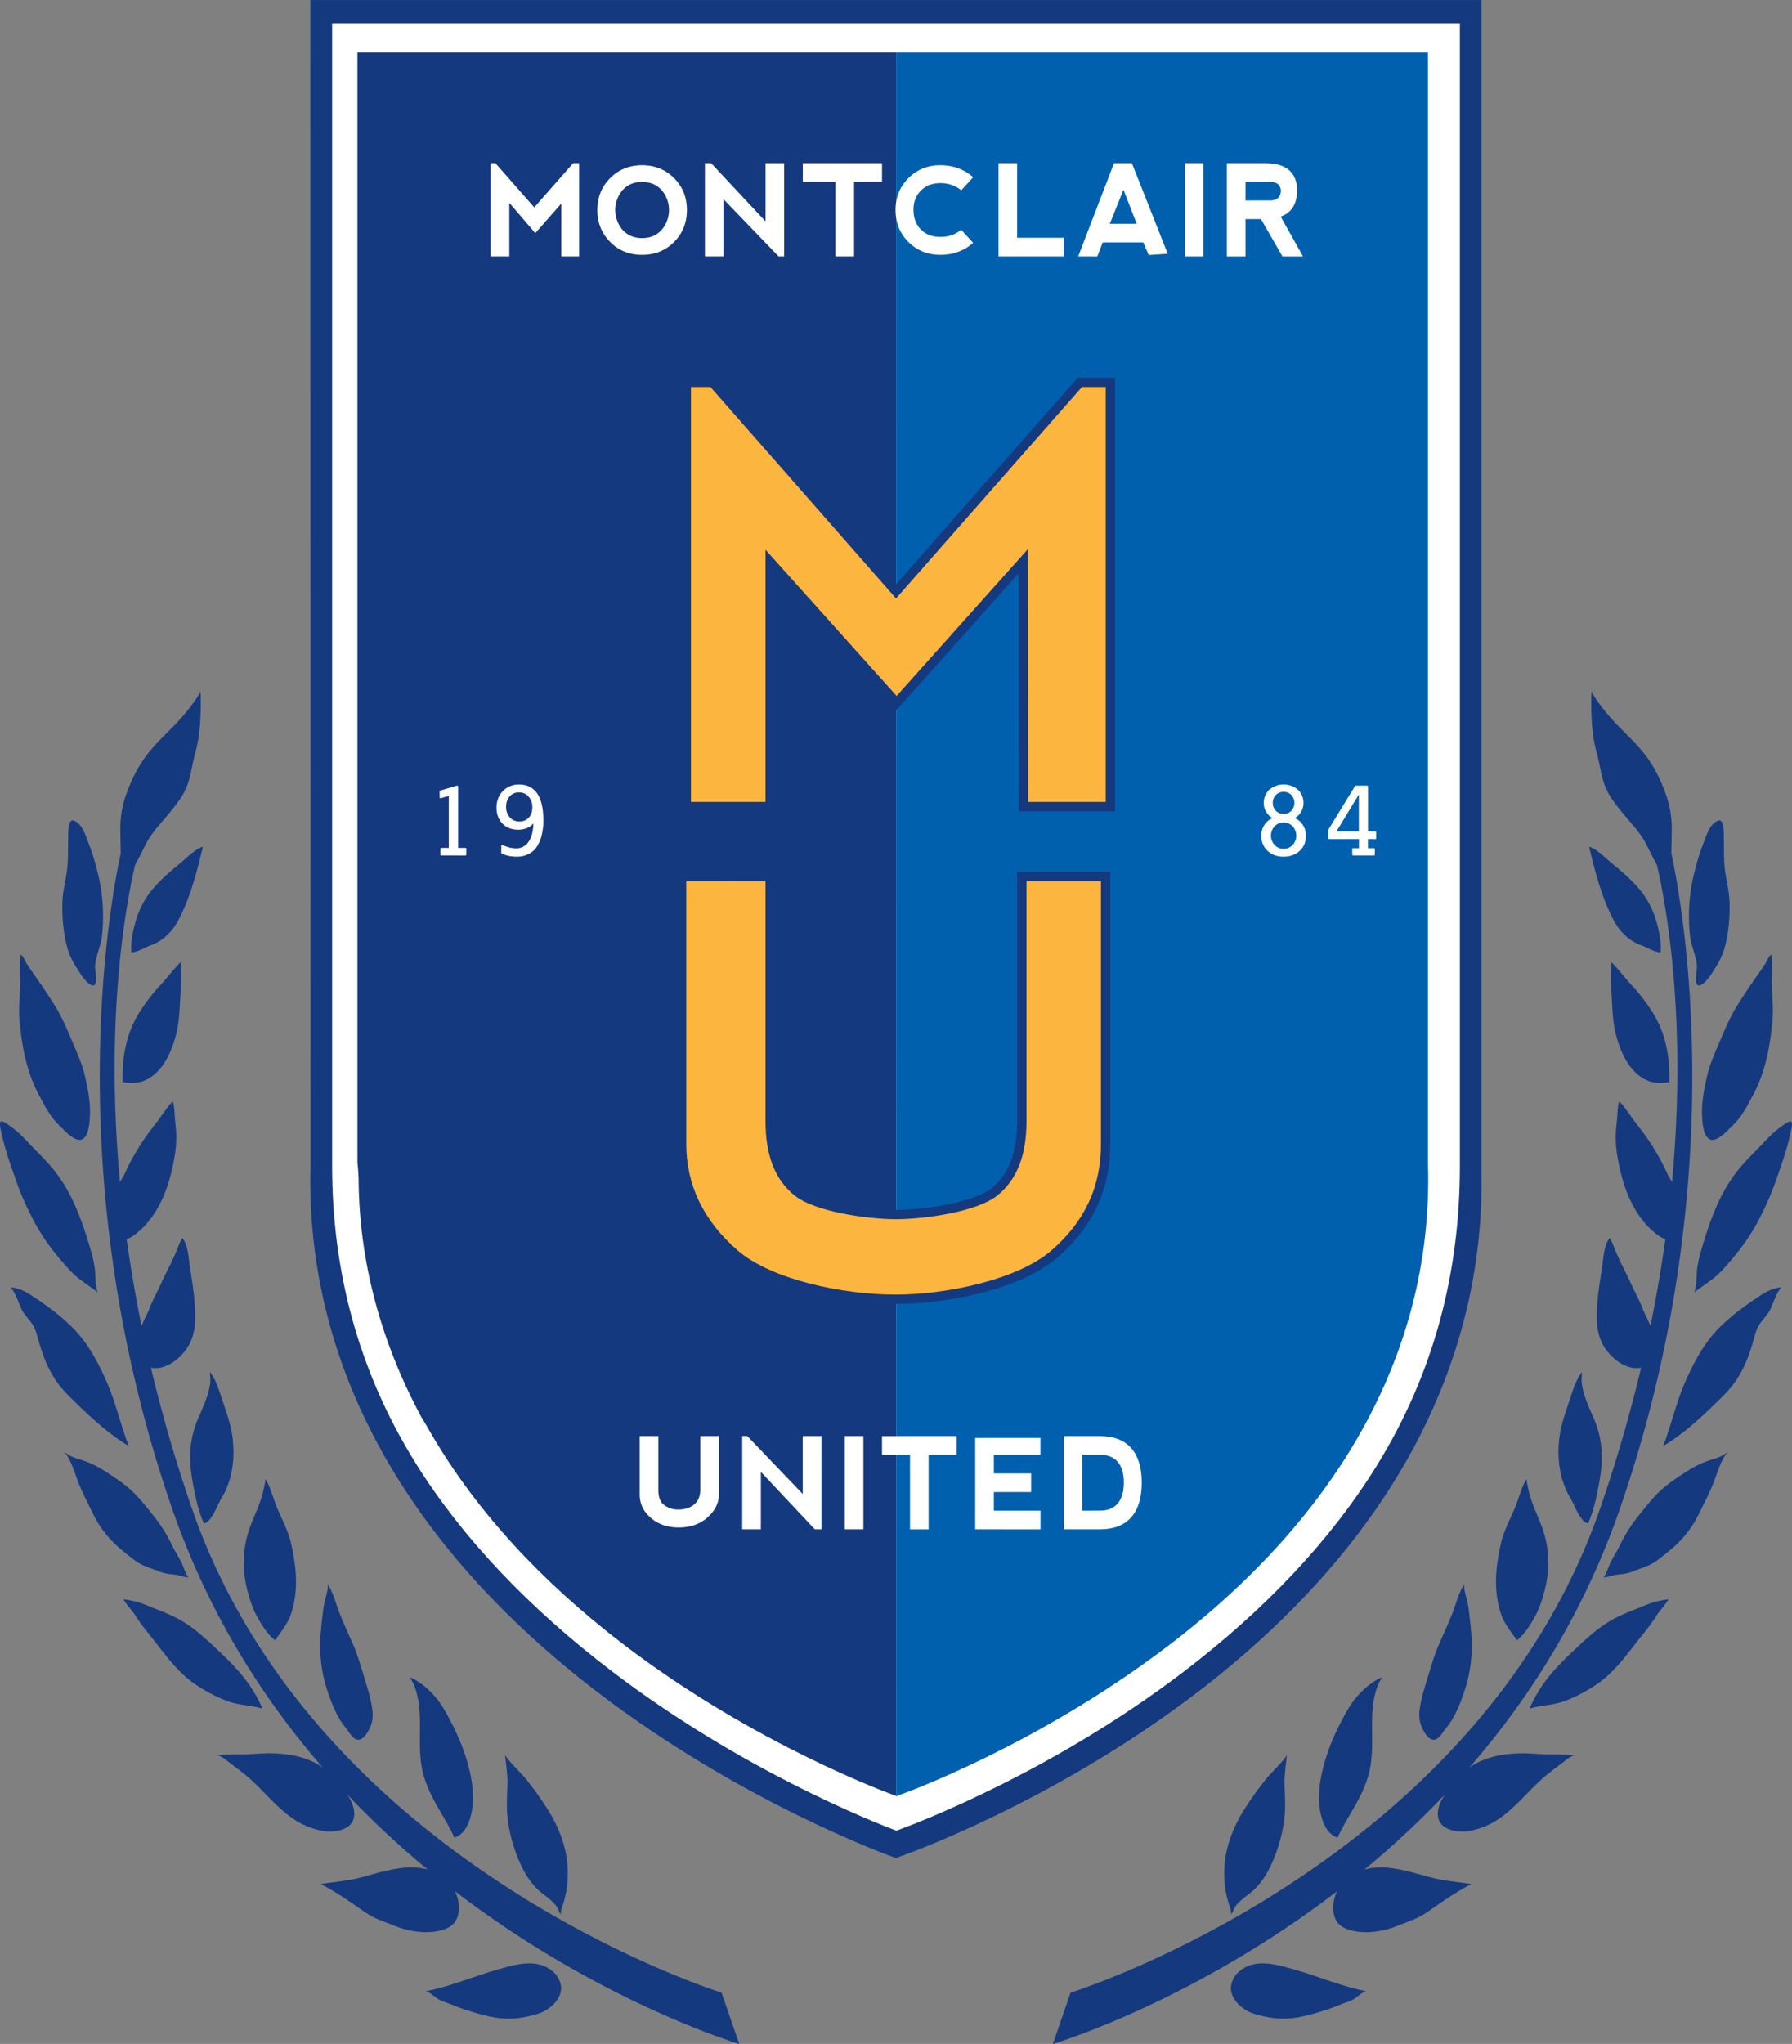 <svg xmlns="http://www.w3.org/2000/svg" viewBox="0 0 1551.73 1768.88"><rect x="0" y="0" width="1551.73" height="1768.88" fill="#808080" stroke="none"/><defs><style>.cls-1{fill:#fff;}.cls-2{fill:#29387e;}.cls-3{fill:#0060ae;}.cls-4{fill:#15397f;}.cls-5{fill:#333;}.cls-6{fill:#fcb53e;}</style></defs><title>montclair-united-logo</title><g id="Layer_2" data-name="Layer 2"><g id="_Layer_" data-name="&lt;Layer&gt;"><path class="cls-1" d="M279.1,1023.08c-4.21,162.9,80.19,313.84,244,435.95,122.8,91.52,248.63,135.78,249.87,136.22l2.95,1.1,3-1c1.26-.42,127.07-43.12,249.82-133.94,163.81-121.16,248.12-273.13,243.87-438.07V10.58H279Z"/><path class="cls-2" d="M374.7,1243c-.12-.2-.25-.41-.37-.62C374.44,1242.58,374.58,1242.79,374.7,1243Z"/><path class="cls-3" d="M775.92,45.44c0,56,.1,1496.77.08,1509.25l2.7-1.18c1.18-.39,117.07-41.39,231.67-128.26,152.93-115.89,231.13-260.83,226.13-418.6V45.44Z"/><path class="cls-4" d="M775.92,45.44H309.51v960.42s1,10,1,14.75c.55,71.7,19.39,140.79,54.29,205.73.46.85,1.16,1.72,1.63,2.57,1.05,1.93,2.31,3.85,3.4,5.77,1.45,2.57,2.93,5.15,4.44,7.7.12.21.28.41.4.62,38.26,64.92,93.61,125.47,165.1,180.06C654.4,1510.59,772,1552.8,773.12,1553.22l2.8,1,.08.49C776,1542.21,775.93,101.44,775.92,45.44Z"/><path class="cls-4" d="M268.84,1009.66c-4.29,170.34,81.84,327.51,249.07,455.19,125.34,95.71,253.77,141.66,255,142.13l3,1,3-1.07c1.29-.44,129.7-45.14,255-140.1,167.18-126.7,253.24-284.3,248.89-456.78l0-1010H268.69Zm923.28,258.87c-40,64.63-97,125-168.73,179.43-112.24,85.17-227.24,129.14-247.16,136.41-19.85-7.46-134.51-52.56-246.84-138.32-71.89-54.87-129.39-115.38-169.5-179.82-49.76-79.95-72.28-166.3-72.28-257V20.18h976.51v989.34C1264.12,1101.2,1241.76,1188.32,1192.12,1268.53Z"/><path class="cls-5" d="M775.86,867.17"/><path class="cls-1" d="M570.07,1242.83v46.53c0,5.86,1.3,10.17,4.75,12.93a19.47,19.47,0,0,0,12.72,4.14c5.17,0,9.85-1.38,13.3-4.14s5.54-7.07,5.54-12.93v-46.53h16.14v50.66c0,7.93-4,14.66-10.36,20.18s-14.79,8.28-24.44,8.28-17.76-2.76-24.14-8.28-9.66-12.25-9.66-20.18v-50.66Z"/><path class="cls-1" d="M642.7,1323.53v-80.7h4.41l48,50.15v-50.15H711.3v80.7h-5.74l-46.71-49.69v49.69Z"/><path class="cls-1" d="M731.48,1242.83h16.14v80.7H731.48Z"/><path class="cls-1" d="M828.32,1242.83V1259H804.11v64.56H788V1259H763.76v-16.14Z"/><path class="cls-1" d="M844.46,1323.53V1244.4l56.49,0V1259H860.6v16.14h32.28v16.14H860.6v16.14H901v16.14Z"/><path class="cls-1" d="M921.13,1323.53v-80.7h31.32c24.14,0,36.21,14.49,36.21,40.38s-12.07,40.33-36.21,40.33Zm31.32-16.14c13.76,0,20.65-8.72,20.69-24.23S966.21,1259,952.45,1259H937.27v48.42Z"/><path class="cls-1" d="M424.81,221.93v-80.7H429l33.61,38.27,33.67-38.27h5.16v80.7H486l0-45.67-22.49,25.52-22.48-26.2v46.36Z"/><path class="cls-1" d="M528.37,209.43q-11.12-11.15-11.12-27.64t11.12-27.67Q539.5,143,556,143t27.68,11.12q11.12,11.12,11.12,27.67t-11.12,27.67Q572.59,220.57,556,220.57T528.37,209.43Zm27.72-3.34q10.29,0,16.75-7a26.44,26.44,0,0,0,0-34.65q-6.47-7-16.86-7t-16.76,7a26.46,26.46,0,0,0,0,34.65Q545.7,206.08,556.1,206.09Z"/><path class="cls-1" d="M610.42,221.93v-80.7h5.36l47.1,50.38V141.23H679v80.7h-4.8l-47.66-49.46v49.46Z"/><path class="cls-1" d="M763.76,141.23v16.14H739.55v64.56H723.41V157.37H695.16V141.23Z"/><path class="cls-1" d="M786.62,209.43q-11.15-11.09-11.15-27.8,0-16.34,11.17-27.49T814.22,143q16.6,0,28.5,10.34l-10.35,11.33a28.6,28.6,0,0,0-18.15-6.21q-10.45.05-16.83,6.52T791,181.52q.05,10.81,6.47,17.17t16.87,6.36a27.78,27.78,0,0,0,18-6.16l10.35,11.33q-11.85,10.35-28.5,10.34Q797.78,220.52,786.62,209.43Z"/><path class="cls-1" d="M880.78,141.23v64.56h40.35v16.14H864.64v-80.7Z"/><path class="cls-1" d="M933.63,221.93l31-80.7h15.52l31,78.41-16.5,1.07L990,209.83H954.84l-4.66,12.11Zm39.2-57.73L961,193.69h23.28Z"/><path class="cls-1" d="M1026,141.23h16.14v80.7H1026Z"/><path class="cls-1" d="M1108.95,187.43l19.34,34.51H1110.5l-18.57-32.28H1078.5v32.28h-16.14v-80.7h33.71c18.11,0,27.15,8.67,27.15,23.56C1123.23,176,1118.47,184.36,1108.95,187.43Zm-30.45-13.91h21c6.24,0,9.45-2.77,9.62-8.36-.17-5.1-3.32-7.78-9.46-7.78H1078.5Z"/><path class="cls-6" d="M594.28,698.08V330.88H617L775.92,511.77,935.06,330.88h26.42v367.2h-75.3l-.24-212.21L776.42,608.33l-109.5-122V698.08Z"/><path class="cls-4" d="M965.51,702.12H882.14l-.24-205.69L776.42,614.37,670.95,496.87V702.12h-80.7V326.85h28.63L775.93,505.66,933.24,326.85h32.28ZM890.21,694h67.24V334.92H936.89l-161,183-160.7-183H598.32V694h64.56V475.8L776.41,602.28,890,475.32Z"/><path class="cls-6" d="M666.91,758.61V970.45c0,27.7,7.47,48.07,23.76,61.1s60.85,19.56,85.3,19.56,68.71-6.52,85-19.56,23.82-33.4,23.82-61.1V758.61h72.63V990c0,37.48-14.27,69.26-44.42,95.33s-92.16,39.11-137.79,39.11-108.84-13-139-39.11-46-57.85-46-95.33V758.61Z"/><path class="cls-4" d="M775.24,1128.48c-47.35,0-111.2-13.77-141.62-40.09-31.46-27.2-47.41-60.3-47.41-98.38V754.57h84.74V970.45c0,27,7.28,46,22.24,58s58.49,18.68,82.79,18.68,67.46-6.65,82.49-18.67,22.31-31,22.31-58V754.57h80.7V990c0,39-15.42,72.09-45.81,98.38C883.82,1115.93,820.55,1128.48,775.24,1128.48Zm-181-365.83V990c0,35.63,15,66.68,44.62,92.28,28.93,25,90.49,38.13,136.34,38.13,45.25,0,106.21-13.1,135.15-38.12s43-55.22,43-92.28V762.64H888.85V970.45c0,29.59-8.29,50.61-25.34,64.26-17.43,13.95-62.54,20.44-87.53,20.44s-70.4-6.5-87.82-20.45c-17-13.6-25.28-34.62-25.28-64.25V762.64Z"/><path class="cls-4" d="M36,1127c11.26,7.85,22.73,16.88,32,27.55,10.26,11.84,17.66,26.28,24.2,40.86,8.14,18.3,12.06,37.79,19.41,56.17-16.36-9.79-30.79-22.76-45-36.62-7-6.76-14-13.42-19.4-22-6-9.54-9.73-18.81-12.94-29.64-1.34-4.55-2.54-10-4.57-14.38-2.65-5.64-7.87-9.59-10.79-15.4-3.13-6.5-5.05-13.79-9.63-19.34,7.88.24,15.6,5.15,22.58,10C33.28,1125.09,34.66,1126,36,1127Z"/><path class="cls-4" d="M80.79,1310.56a91.13,91.13,0,0,0,21.9,28.51c5,4.31,10,8.49,15.3,12.21,6.11,4.22,13.12,6.08,19.71,8.67,4.82,1.9,9.21,2.39,14.11,2.9,3.7.36,7.75,2.36,11.23,2.21-2.48-3.65-3.71-7.79-5.47-11.79-2.49-5.45-5.73-10.1-8.33-15.38A127,127,0,0,0,133.07,1312c-6.46-8-12.52-15.9-19.78-22.53-7.46-6.77-15.54-11.84-23.62-17a81.6,81.6,0,0,0-19.36-9.07c-6-1.68-10.46-3.33-15.82-7.72,6.61,5.42,10.23,19.47,13.31,27.25C71.5,1292.16,76.39,1301.61,80.79,1310.56Z"/><path class="cls-4" d="M393.35,1589.57c-8.73-18-21.39-33.87-26.72-53.8-6-22-.46-44.44-4.86-66.41-1.22-6.05-3.25-12.78-7.06-17.72,3.12.73,8.88,4.59,11.79,6.86a74.79,74.79,0,0,1,11.2,11c5.82,6.94,10.48,16.08,14.67,24.38,8.81,17.39,16.58,40.06,17.19,59.33.48,13.76-3.33,33.35-16.21,37.18-1.36-3.83-3.81-7-5.34-10.83"/><path class="cls-4" d="M491.63,1618.48a88.64,88.64,0,0,1-4.5,30.89c-.86,2.45-1.68,4.92-1.38,7.56-1.7-2-2.46-5.26-4.2-7.62-3.32-4.32-8.78-8.13-12.86-11.37-7.88-6.32-14.1-15.89-18.3-25.37a136.82,136.82,0,0,1-10.23-34.25c-1.9-11.41-1.13-21.87-.78-33.18.28-8.75-1.14-17.66-2-26.11,4.81,7.17,11.47,12.91,17.13,19.49a273.77,273.77,0,0,1,17,23.23C483,1578.68,491,1597.86,491.63,1618.48Z"/><path class="cls-4" d="M166,1305c-14.54-42.1-26.08-82.62-35.3-121.3,14.32,2.84,29.88-11,35-24.05,3.79-9.6,3.81-20.52,2.89-31.49-.79-10.08-2.28-20.28-4-30.23-1.15-7.13-1.48-21.08-6.88-26.46-2.95,5.34-4.85,11.72-7.58,17.35-3.51,7.5-7.34,14.61-10.75,22.22-3.41,7.45-7.3,14.38-10.29,22.19-1.7,4.38-4.63,9.3-6.48,14.33-5.3-26-9.55-51-12.91-74.93a25.72,25.72,0,0,0,3.44-1.71c17.43-10.72,28.94-31.72,34.42-53.31,2.88-11.06,5.36-23.27,5.06-35.18-.1-4.84-.71-10-1.2-14.92-.36-3.88-.32-11.1-1.91-14.3-4.61,4.75-8.84,11.51-13.07,17.06-6.15,8-12.38,15.93-17.5,24.82a199.74,199.74,0,0,0-10.85,20.36c-.77,1.83-2.53,4.57-4.18,7.49-13.14-140.71,4.92-239.33,13.13-274.63.77-.64,8.84-17,10.07-19.33,5.72-10.25,13.92-18.27,21.19-27.38,5.74-7.13,11-13.8,14.23-23,3-8.51,4-17.7,6.39-26.32,4.87-17.26,5.22-35.25,4.8-53.59-6.68,11.25-15.28,21.52-24.38,30.71C140.89,638,132,646.31,125,656.28s-12,20.46-16.17,32.5a87.63,87.63,0,0,0-4.6,30.58c.11,5,.26,17.81.31,19.39C95.9,778,50,1018.92,148.82,1305c31.1,90,78,164.25,130.7,224.77-13.08-9.51-29.94-12.07-44.21-12.41-7.87-.15-15.23.77-23,.91-8.33.16-16.85.07-25.15.9,3.43-.35,7.89,3.4,10.58,5.55,5,3.8,10,7.47,14.9,11.45,14.09,11.62,25.64,27.17,40.62,37.47a66.17,66.17,0,0,0,28.56,11.26c6.8.83,17.39-.74,21.9-6.27,5.69-6.79,2.77-16.44-2.77-25.3a791.64,791.64,0,0,0,69.26,64.59,58,58,0,0,0-22.32-1.27c-12.11,1.43-23.74,5.11-35.4,8.23-11.4,3-23.15,3.78-34.78,5.67,12.93,6.49,26.14,15.89,38.37,24.35,7.71,5.41,16.24,8,24.6,11.36a77.57,77.57,0,0,0,25.38,5.91c8.7.35,21.91-1,27.65-8.48,5-6.41,4.57-18.05.65-26a8.51,8.51,0,0,0-.5-1c126,96.58,246.25,132.21,246.25,132.21l-15.31-44.38S273.15,1615.31,166,1305Z"/><path class="cls-4" d="M80.42,852.86c5,.41,1.56-14,1.88-17.29,1-9.08,5-17,6.06-25.86A155,155,0,0,0,85,756.88c-2.2-8.53-4.28-16.91-7.45-24.86-3-7.39-5.66-18.36-13.12-21.71-6.1-2.75-5.31,11.36-5.43,16.31-.2,8.73.2,17.93-1,26.74-1.23,9.08-3.55,17.38-3.91,26.76A146.61,146.61,0,0,0,56,809.9c1.52,9.33,4.17,17.84,9.19,25.84C68,840.17,75.11,852.53,80.42,852.86Z"/><path class="cls-4" d="M175.66,732.83c-5.83,1.32-13.5,9.16-18.35,13.21-8.52,7-16.65,13.79-24.06,22.2a74.73,74.73,0,0,0-14.48,25c-2.86,8.46-6,21.42-4.93,31,6-.37,11.14-4.19,16.59-6.06a41,41,0,0,0,15.81-10.44c6.33-6.24,10.28-15,14-23.68C167.06,767.91,171.55,750.17,175.66,732.83Z"/><path class="cls-4" d="M120.48,876.52c-10.81,17.25-14.9,37.86-14.39,59.83,6,1.22,12.12,1.38,17.75-.69,16.3-6,25-24.79,29.19-42.64,2.39-10.41,2.57-21.45,3.22-32.28a217.47,217.47,0,0,0,.3-28.17c-6.19,6.12-11.49,13.32-17.49,19.83A159.83,159.83,0,0,0,120.48,876.52Z"/><path class="cls-4" d="M51.47,974.14c4.52,4.28,10.27,11.13,16.25,12.25,8.61,1.54,9.83-13.29,10.14-20.33.56-11.73-1.59-22.87-4.17-34.33-2.08-9.32-6.39-19.58-10.23-28.35-4.43-10.06-8.34-20.16-13.88-29.6s-11.88-18.62-18.09-27.57c-2.61-3.75-5.23-7.38-7.75-11.16-2.06-3.12-3-6.8-5.87-9.08-1.51,8.33,0,18.74-.41,27.61-.46,10.09-1.48,20.19-.54,30.24,2.15,22.3,6.07,43.85,16.86,64C39,957.62,43.53,966.59,51.47,974.14Z"/><path class="cls-4" d="M32.39,1062.32c8.13,14,17.42,25.33,28,36.94,7.15,7.88,16.2,12.81,24.13,19.21-2.34-6.54-1.53-15.87-2.75-22.87a120.46,120.46,0,0,0-2.93-12.86c-1.73-5.67-3.38-11.16-5.15-16.62-6-18-13-34.94-24.74-50.62C42.32,1006.74,35,999.67,27.54,992c-4.43-4.51-8.53-9.25-13.36-13.24-2.08-1.72-10.83-8.72-13-8.37-2.8.37.17,10.59.86,13.38,2.58,11.62,6.57,22.87,10.47,34A253.75,253.75,0,0,0,32.39,1062.32Z"/><path class="cls-4" d="M201,1241.57c-1.56-9.8-5.06-19.81-8.28-29.26-2.64-7.87-5.67-18.42-10.83-24.71-.14,3.34.53,6.33.09,9.61-1.57,11.22-6.79,22.1-11.11,32a83,83,0,0,0-6.19,30.21c-.25,10.24,1.52,20.43,3.56,30.75,2,9.87,4.22,19.23,8.38,28.39,7.16-2.2,11.27-15.5,15.16-21.86C201.19,1281.23,204.07,1261.23,201,1241.57Z"/><path class="cls-4" d="M238.24,1419.63c4.79-7.21,10.79-14,13.71-22.71,6.66-20.17,4.93-39.76,0-61.55-2.38-10.25-7.46-19.81-11.6-29.37-3.46-7.89-5.94-18.67-10.38-25.86a110.26,110.26,0,0,1-8.09,28.16c-4.59,10.77-9.16,21.67-10.24,34.24a96.07,96.07,0,0,0,1.44,29.11c2.13,9.44,4.88,19.15,9.67,27.69C227,1407,231.57,1414.27,238.24,1419.63Z"/><path class="cls-4" d="M198.09,1472.59c9.71,3.39,19.56,3.17,29.14,6.15-5.68-13.64-13.82-25-23.1-35.13-7.14-7.87-15-15.09-22.77-22.31-8.35-7.68-17.61-15.3-27.33-20.4-9.15-4.85-18.16-7.86-27.24-11.73a71.72,71.72,0,0,0-19.89-5c3,5.11,7.9,9.91,11.1,15.07,3.43,5.59,7.81,10.94,11.88,16.06,12.65,15.8,23.51,32,39.87,42.8A127.6,127.6,0,0,0,198.09,1472.59Z"/><path class="cls-4" d="M302.71,1499.89c6.27,9.53,11.53,6.17,16.15-1.7,3.82-6.6,4.63-12.58,3.23-20.88-1.37-8.66-3.88-16.49-6.54-25.07-2.83-9.28-5.62-19.41-9.48-28.26-3.89-9-8.18-18-11.74-27.09-3.2-8-5.79-18.7-10.48-25.83.29,4.76-1.39,9.63-2.51,14-1.71,7.17-2.18,14.4-3.06,21.9-2.28,19.79-1,38.28,5.79,58,3.15,9.11,6.46,17.62,11.68,25.62C298,1493.86,300.56,1496.57,302.71,1499.89Z"/><path class="cls-4" d="M431.63,1704.32c-21.17,5.89-41.16,14.78-62.74,18.91,5.29,1.79,9.23,7.21,14.51,8.83,6.31,2,12.6,5,19,7.09,11.52,3.67,23.14,7.24,34.8,7.83,10.06.48,20.4-1.51,29.64-4.48,7.3-2.39,16.83-9.64,18.7-18.67,1.44-6.9-2.08-13.76-7.22-18C464.37,1694.36,445.77,1700.37,431.63,1704.32Z"/><path class="cls-4" d="M1515.68,1127c-11.26,7.85-22.73,16.88-32,27.55-10.25,11.84-17.66,26.28-24.2,40.86-8.14,18.3-12.07,37.79-19.41,56.17,16.36-9.79,30.79-22.76,45-36.62,7-6.76,14-13.42,19.4-22,6-9.54,9.73-18.81,12.94-29.64,1.34-4.55,2.54-10,4.57-14.38,2.65-5.64,7.88-9.59,10.79-15.4,3.13-6.5,5.05-13.79,9.63-19.34-7.88.24-15.6,5.15-22.58,10C1518.45,1125.09,1517.06,1126,1515.68,1127Z"/><path class="cls-4" d="M1470.93,1310.56a91.07,91.07,0,0,1-21.9,28.51c-5,4.31-10,8.49-15.31,12.21-6.1,4.22-13.11,6.08-19.71,8.67-4.82,1.9-9.2,2.39-14.11,2.9-3.7.36-7.75,2.36-11.23,2.21,2.48-3.65,3.71-7.79,5.47-11.79,2.49-5.45,5.73-10.1,8.33-15.38a126.83,126.83,0,0,1,16.18-25.83c6.45-8,12.52-15.9,19.77-22.53,7.46-6.77,15.54-11.84,23.62-17a81.73,81.73,0,0,1,19.36-9.07c6-1.68,10.47-3.33,15.82-7.72-6.61,5.42-10.23,19.47-13.31,27.25C1480.22,1292.16,1475.34,1301.61,1470.93,1310.56Z"/><path class="cls-4" d="M1158.38,1589.57c8.73-18,21.38-33.87,26.72-53.8,6-22,.46-44.44,4.85-66.41,1.23-6.05,3.26-12.78,7.06-17.72-3.12.73-8.89,4.59-11.79,6.86a74.79,74.79,0,0,0-11.2,11c-5.82,6.94-10.48,16.08-14.67,24.38-8.81,17.39-16.57,40.06-17.19,59.33-.47,13.76,3.33,33.35,16.22,37.18,1.37-3.83,3.81-7,5.34-10.83"/><path class="cls-4" d="M1060.1,1618.48a88.41,88.41,0,0,0,4.5,30.89c.86,2.45,1.68,4.92,1.38,7.56,1.7-2,2.46-5.26,4.2-7.62,3.31-4.32,8.78-8.13,12.86-11.37,7.88-6.32,14.1-15.89,18.29-25.37a136.82,136.82,0,0,0,10.23-34.25c1.9-11.41,1.13-21.87.78-33.18-.28-8.75,1.14-17.66,2-26.11-4.8,7.17-11.47,12.91-17.12,19.49a273.36,273.36,0,0,0-17,23.23C1068.73,1578.68,1060.74,1597.86,1060.1,1618.48Z"/><path class="cls-4" d="M1385.76,1305c14.53-42.1,26.08-82.62,35.3-121.3-14.32,2.84-29.89-11-35-24.05-3.79-9.6-3.82-20.52-2.89-31.49.78-10.08,2.28-20.28,4-30.23,1.15-7.13,1.48-21.08,6.88-26.46,2.94,5.34,4.84,11.72,7.58,17.35,3.51,7.5,7.33,14.61,10.74,22.22,3.41,7.45,7.3,14.38,10.29,22.19,1.7,4.38,4.63,9.3,6.48,14.33,5.3-26,9.55-51,12.91-74.93a26,26,0,0,1-3.44-1.71c-17.43-10.72-28.94-31.72-34.42-53.31-2.88-11.06-5.36-23.27-5.06-35.18.1-4.84.71-10,1.2-14.92.35-3.88.31-11.1,1.91-14.3,4.61,4.75,8.83,11.51,13.06,17.06,6.15,8,12.39,15.93,17.51,24.82a198.52,198.52,0,0,1,10.84,20.36c.78,1.83,2.54,4.57,4.18,7.49,13.14-140.71-4.92-239.33-13.13-274.63-.76-.64-8.83-17-10.07-19.33-5.72-10.25-13.92-18.27-21.18-27.38-5.75-7.13-11-13.8-14.24-23-3-8.51-4-17.7-6.38-26.32-4.87-17.26-5.23-35.25-4.8-53.59,6.68,11.25,15.28,21.52,24.38,30.71,8.48,8.64,17.32,16.94,24.39,26.9s12,20.46,16.17,32.5a87.59,87.59,0,0,1,4.6,30.58c-.1,5-.27,17.81-.31,19.39,8.62,39.24,54.5,280.18-44.3,566.26-31.11,90-78,164.25-130.7,224.77,13.08-9.51,29.94-12.07,44.21-12.41,7.87-.15,15.24.77,23,.91,8.33.16,16.85.07,25.16.9-3.43-.35-7.9,3.4-10.58,5.55-5,3.8-10,7.47-14.9,11.45-14.1,11.62-25.65,27.17-40.62,37.47a66.16,66.16,0,0,1-28.55,11.26c-6.8.83-17.4-.74-21.9-6.27-5.69-6.79-2.77-16.44,2.77-25.3a792.23,792.23,0,0,1-69.26,64.59,58,58,0,0,1,22.32-1.27c12.11,1.43,23.74,5.11,35.41,8.23,11.4,3,23.15,3.78,34.78,5.67-12.93,6.49-26.14,15.89-38.37,24.35-7.72,5.41-16.24,8-24.6,11.36a77.52,77.52,0,0,1-25.38,5.91c-8.71.35-21.92-1-27.65-8.48-5-6.41-4.57-18.05-.65-26a9.12,9.12,0,0,1,.5-1c-126,96.58-246.25,132.21-246.25,132.21l15.31-44.38S1278.58,1615.31,1385.76,1305Z"/><path class="cls-4" d="M1471.3,852.86c-5,.41-1.55-14-1.87-17.29-1-9.08-5-17-6.05-25.86a154.89,154.89,0,0,1,3.35-52.82c2.2-8.53,4.28-16.91,7.45-24.86,3-7.39,5.66-18.36,13.12-21.71,6.11-2.75,5.32,11.36,5.43,16.31.2,8.73-.2,17.93,1,26.74,1.23,9.08,3.55,17.38,3.9,26.76a145.63,145.63,0,0,1-1.94,29.78c-1.52,9.33-4.16,17.84-9.19,25.84C1483.75,840.17,1476.62,852.53,1471.3,852.86Z"/><path class="cls-4" d="M1376.07,732.83c5.83,1.32,13.5,9.16,18.35,13.21,8.52,7,16.65,13.79,24.05,22.2a74.69,74.69,0,0,1,14.49,25c2.85,8.46,6,21.42,4.93,31-6-.37-11.14-4.19-16.59-6.06a41,41,0,0,1-15.81-10.44c-6.32-6.24-10.28-15-14-23.68C1384.66,767.91,1380.17,750.17,1376.07,732.83Z"/><path class="cls-4" d="M1431.25,876.52c10.81,17.25,14.9,37.86,14.39,59.83-6,1.22-12.11,1.38-17.74-.69-16.31-6-25-24.79-29.2-42.64-2.38-10.41-2.56-21.45-3.21-32.28a217.1,217.1,0,0,1-.3-28.17c6.2,6.12,11.49,13.32,17.49,19.83A160,160,0,0,1,1431.25,876.52Z"/><path class="cls-4" d="M1500.26,974.14c-4.52,4.28-10.27,11.13-16.25,12.25-8.61,1.54-9.83-13.29-10.14-20.33-.55-11.73,1.59-22.87,4.18-34.33,2.08-9.32,6.38-19.58,10.23-28.35,4.43-10.06,8.34-20.16,13.88-29.6s11.88-18.62,18.08-27.57c2.61-3.75,5.24-7.38,7.76-11.16,2.07-3.12,3-6.8,5.86-9.08,1.51,8.33,0,18.74.41,27.61.46,10.09,1.47,20.19.53,30.24-2.15,22.3-6.06,43.85-16.85,64C1512.72,957.62,1508.2,966.59,1500.26,974.14Z"/><path class="cls-4" d="M1519.33,1062.32c-8.12,14-17.41,25.33-28,36.94-7.15,7.88-16.2,12.81-24.13,19.21,2.34-6.54,1.53-15.87,2.75-22.87a119.5,119.5,0,0,1,2.93-12.86c1.72-5.67,3.38-11.16,5.15-16.62,5.95-18,13-34.94,24.73-50.62,6.62-8.76,13.95-15.83,21.4-23.46,4.42-4.51,8.53-9.25,13.36-13.24,2.08-1.72,10.83-8.72,13-8.37,2.8.37-.17,10.59-.86,13.38-2.58,11.62-6.57,22.87-10.46,34A254.19,254.19,0,0,1,1519.33,1062.32Z"/><path class="cls-4" d="M1350.68,1241.57c1.55-9.8,5.06-19.81,8.28-29.26,2.64-7.87,5.67-18.42,10.83-24.71.14,3.34-.53,6.33-.1,9.61,1.57,11.22,6.79,22.1,11.11,32a83,83,0,0,1,6.2,30.21c.25,10.24-1.52,20.43-3.56,30.75-2,9.87-4.22,19.23-8.38,28.39-7.16-2.2-11.27-15.5-15.15-21.86C1350.53,1281.23,1347.66,1261.23,1350.68,1241.57Z"/><path class="cls-4" d="M1313.49,1419.63c-4.79-7.21-10.79-14-13.71-22.71-6.66-20.17-4.93-39.76,0-61.55,2.38-10.25,7.46-19.81,11.6-29.37,3.46-7.89,5.94-18.67,10.39-25.86a110,110,0,0,0,8.09,28.16c4.59,10.77,9.16,21.67,10.25,34.24a96.26,96.26,0,0,1-1.44,29.11c-2.13,9.44-4.88,19.15-9.67,27.69C1324.69,1407,1320.16,1414.27,1313.49,1419.63Z"/><path class="cls-4" d="M1353.63,1472.59c-9.71,3.39-19.56,3.17-29.14,6.15,5.69-13.64,13.82-25,23.1-35.13,7.15-7.87,15-15.09,22.78-22.31,8.35-7.68,17.61-15.3,27.33-20.4,9.15-4.85,18.16-7.86,27.24-11.73a71.76,71.76,0,0,1,19.89-5c-3,5.11-7.91,9.91-11.1,15.07a169.78,169.78,0,0,1-11.87,16.06c-12.65,15.8-23.51,32-39.87,42.8A127.5,127.5,0,0,1,1353.63,1472.59Z"/><path class="cls-4" d="M1249,1499.89c-6.27,9.53-11.53,6.17-16.16-1.7-3.82-6.6-4.63-12.58-3.23-20.88,1.37-8.66,3.88-16.49,6.54-25.07,2.82-9.28,5.62-19.41,9.48-28.26,3.89-9,8.18-18,11.74-27.09,3.2-8,5.79-18.7,10.48-25.83-.29,4.76,1.38,9.63,2.5,14,1.71,7.17,2.18,14.4,3.06,21.9,2.28,19.79,1,38.28-5.79,58-3.15,9.11-6.46,17.62-11.68,25.62C1253.75,1493.86,1251.17,1496.57,1249,1499.89Z"/><path class="cls-4" d="M1120.1,1704.32c21.17,5.89,41.16,14.78,62.75,18.91-5.29,1.79-9.24,7.21-14.51,8.83-6.31,2-12.61,5-19,7.09-11.52,3.67-23.14,7.24-34.79,7.83-10.06.48-20.4-1.51-29.64-4.48-7.31-2.39-16.83-9.64-18.7-18.67-1.44-6.9,2.08-13.76,7.22-18C1087.36,1694.36,1106,1700.37,1120.1,1704.32Z"/><path class="cls-1" d="M382.19,740.38c-.51,0-.77-.28-.77-.85v-4.87c0-.57.26-.85.77-.85h6.41v-45l-6.92,2q-1,0-1-.77v-5.13a.74.74,0,0,1,.6-.77l14.35-4.19c.74,0,1.12.29,1.12.86v53H403c.51,0,.77.29.77.85v4.87q0,.85-.77.85Z"/><path class="cls-1" d="M469,723.13a32.64,32.64,0,0,1-4.36,10,18.38,18.38,0,0,1-7,6A21,21,0,0,1,448,741.4a37.23,37.23,0,0,1-7.18-.6,34.45,34.45,0,0,1-6.32-2,.73.73,0,0,1-.43-.77v-5.89c0-.57.26-.85.77-.85H435a.23.23,0,0,0,.17.09,44.72,44.72,0,0,0,5.8,2.05,23,23,0,0,0,6.07.77,12.52,12.52,0,0,0,10.38-5.3q4.06-5.29,4.49-16.32a13.55,13.55,0,0,1-5.85,4.19,21.12,21.12,0,0,1-7.39,1.28q-8.37,0-13.54-5.25T429.94,699a21.89,21.89,0,0,1,1.46-8.12,18.46,18.46,0,0,1,4.14-6.36,19,19,0,0,1,6.19-4.14,19.72,19.72,0,0,1,7.6-1.45q12.56,0,17.85,11.27a37.62,37.62,0,0,1,2.39,8.2,61.15,61.15,0,0,1,.94,11.27A52.82,52.82,0,0,1,469,723.13Zm-11.23-33.61a10.3,10.3,0,0,0-8.16-3.72,10.44,10.44,0,0,0-8.37,3.5,13.47,13.47,0,0,0-3,9.06,12.87,12.87,0,0,0,3.24,9,10.51,10.51,0,0,0,8.12,3.59,10.84,10.84,0,0,0,8.24-3.29q3.11-3.29,3.12-9.27A13.09,13.09,0,0,0,457.75,689.52Z"/><path class="cls-1" d="M1125.32,736.5q-5.47,4.91-13.84,4.91t-13.67-4.87a15.93,15.93,0,0,1-4.19-5.77,18.7,18.7,0,0,1-1.45-7.47,16.82,16.82,0,0,1,2.69-9.35,15,15,0,0,1,7.22-5.94,13.4,13.4,0,0,1-5.68-5.38,14.8,14.8,0,0,1-2.1-7.6,16,16,0,0,1,1.32-6.58,15.41,15.41,0,0,1,3.63-5.12,19.14,19.14,0,0,1,24.51,0,14.37,14.37,0,0,1,3.68,5.13,16.55,16.55,0,0,1,1.28,6.58,14.84,14.84,0,0,1-2.09,7.6A13.43,13.43,0,0,1,1121,708a14.79,14.79,0,0,1,7.17,5.94,17,17,0,0,1,2.65,9.35Q1130.78,731.58,1125.32,736.5Zm-6-21.4a10.83,10.83,0,0,0-15.63,0,12,12,0,0,0,0,16.23,10.83,10.83,0,0,0,15.63,0,12,12,0,0,0,0-16.23Zm-1.15-27.16a9.18,9.18,0,0,0-6.71-2.65,9.07,9.07,0,0,0-6.62,2.65,9.28,9.28,0,0,0-2.69,6.92,9.42,9.42,0,0,0,2.65,6.83,8.88,8.88,0,0,0,6.66,2.73,9,9,0,0,0,6.71-2.73,10.13,10.13,0,0,0,0-13.75Z"/><path class="cls-1" d="M1184.51,726.2v7.86h5.21c.51,0,.77.29.77.85v4.61q0,.85-.77.85h-18q-.77,0-.77-.85v-4.61c0-.57.26-.85.77-.85h5V726.2h-25.79c-.51,0-.77-.28-.77-.85v-7.18l23.15-37.84a.78.78,0,0,1,.69-.43h9.73a.76.76,0,0,1,.85.86v38.78h6.23a.76.76,0,0,1,.86.85v5a.76.76,0,0,1-.86.85Zm-7.86-6.66v-32l-19.39,32Z"/></g></g></svg>